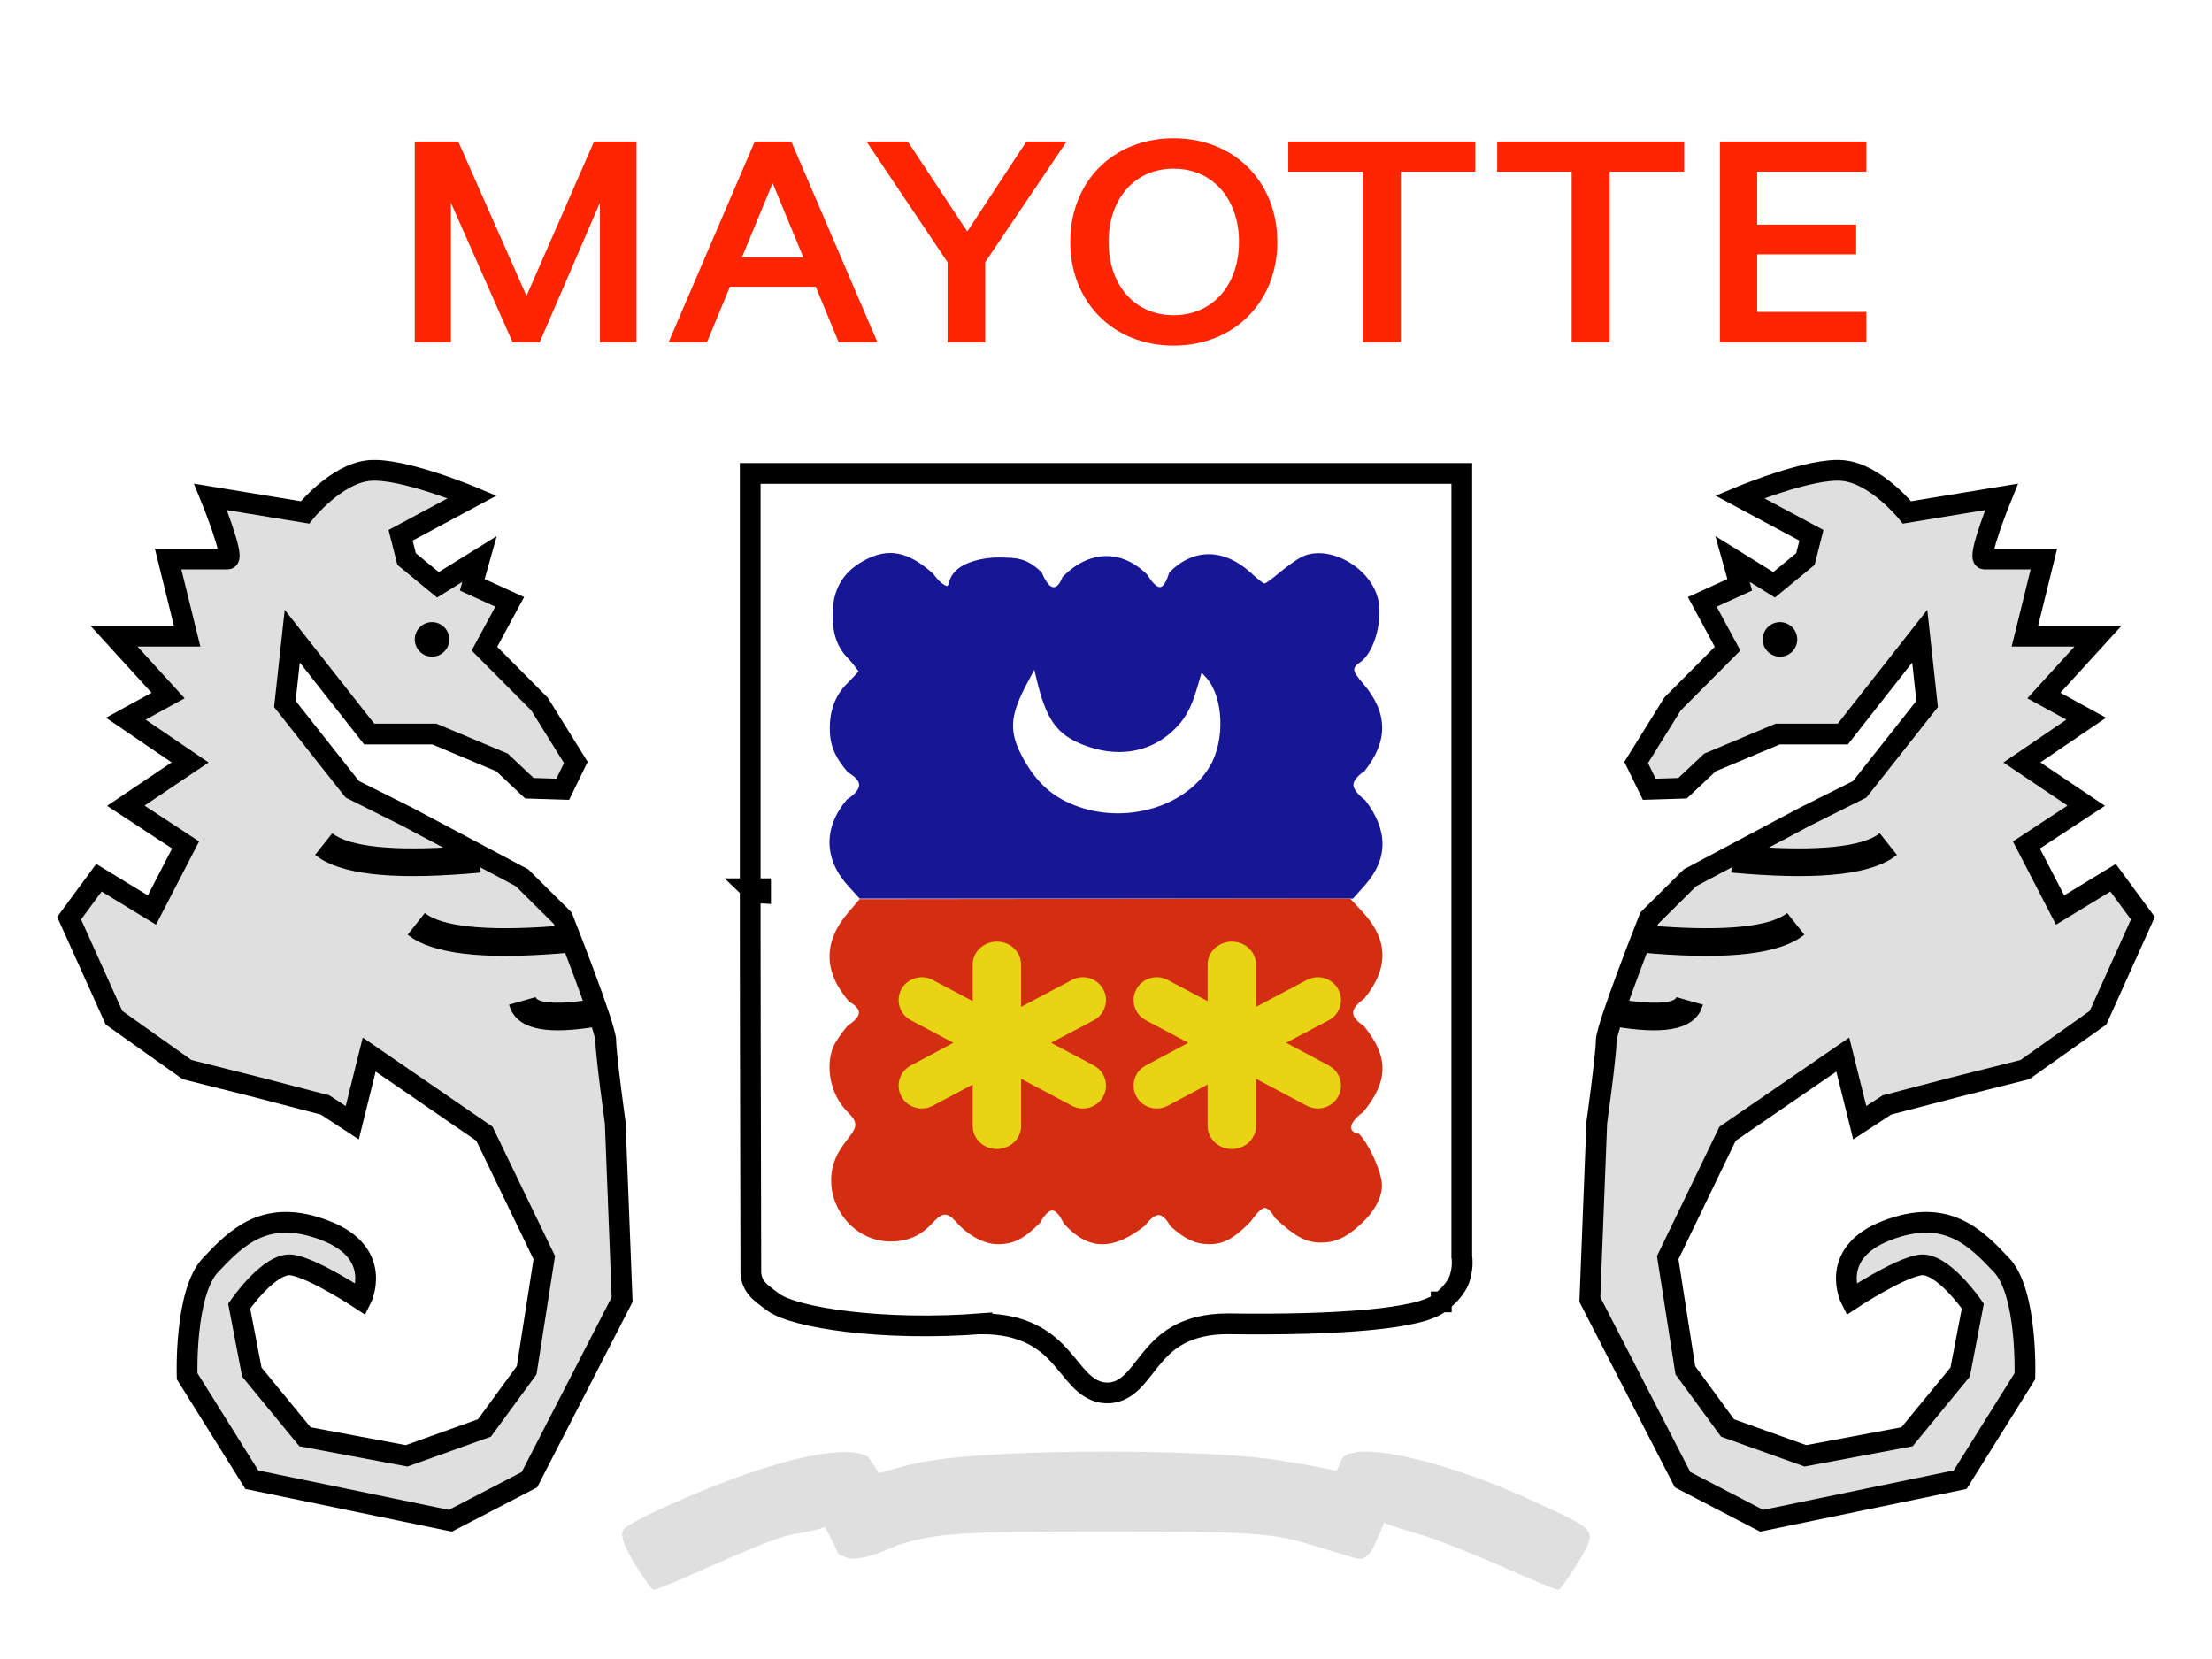 <?xml version="1.0" encoding="UTF-8"?>
<svg xmlns="http://www.w3.org/2000/svg" xmlns:xlink="http://www.w3.org/1999/xlink" width="196px" height="147px" viewBox="0 0 196 147" version="1.1">
<g id="surface1">
<rect x="0" y="0" width="196" height="147" style="fill:rgb(100%,100%,100%);fill-opacity:1;stroke:none;"/>
<rect x="0" y="0" width="196" height="147" style="fill:rgb(100%,100%,100%);fill-opacity:1;stroke:none;"/>
<path style=" stroke:none;fill-rule:nonzero;fill:rgb(87.451%,87.451%,87.451%);fill-opacity:1;" d="M 67.93 130.027 C 63.852 131.262 57.973 133.789 55.625 135.203 C 54.863 135.699 54.934 136.254 56.109 138.348 C 56.938 139.703 57.766 140.875 57.906 140.875 C 58.113 140.875 60.395 139.949 62.953 138.781 C 65.508 137.668 68.777 136.207 70.277 135.945 C 71.426 135.742 72.477 135.555 73.125 135.312 C 73.387 135.879 73.227 135.566 73.703 136.453 C 74.387 137.73 73.961 137.703 75.145 138.051 C 76.395 138.422 79.473 136.93 79.473 136.93 C 83.066 135.82 85.07 135.699 98 135.699 C 110.926 135.699 112.93 135.82 116.523 136.992 C 116.523 136.992 119.418 137.871 119.789 137.977 C 120.16 138.082 120.355 138.164 120.746 138.082 C 121.102 138.004 121.473 137.52 121.637 137.227 C 121.637 137.227 122.43 135.523 122.633 134.926 C 123.324 135.219 124.578 135.605 125.789 135.945 C 127.238 136.375 130.488 137.668 133.047 138.781 C 135.605 139.949 137.887 140.875 138.094 140.875 C 138.23 140.875 139.062 139.703 139.891 138.348 C 141.551 135.453 141.688 135.699 135.672 132.926 C 127.656 129.227 119.637 127.562 118.875 129.348 C 118.738 129.688 118.621 129.887 118.43 130.328 C 117.625 130.16 115.523 129.719 113.414 129.41 C 106.918 128.363 89.082 128.363 82.582 129.41 C 80.477 129.719 79.051 130.234 77.859 130.527 C 77.184 129.324 77.324 129.805 77.188 129.465 C 76.633 128.23 72.973 128.426 67.93 130.027 Z M 67.93 130.027 "/>
<path style=" stroke:none;fill-rule:nonzero;fill:rgb(9.02%,9.02%,58.824%);fill-opacity:1;" d="M 73.805 53.855 C 73.664 55.867 74.082 57.285 75.172 58.363 C 75.66 58.879 76.078 59.492 76.078 59.492 C 76.078 59.492 75.52 60.102 75.055 60.57 C 73.965 61.645 73.523 63.043 73.523 64.512 C 73.523 66.031 73.965 67.086 75.148 68.457 C 75.148 68.457 76.148 68.957 76.125 69.582 C 76.102 70.207 75.055 70.832 75.055 70.832 C 72.922 73.328 72.992 76.195 75.219 78.57 L 76.172 79.625 L 119.879 79.625 L 120.949 78.426 C 123.012 76.098 123.012 73.574 120.969 70.906 C 120.969 70.906 119.941 70.172 119.926 69.559 C 119.91 68.945 120.902 68.332 120.902 68.332 C 123.035 65.637 122.992 63.164 120.785 60.57 C 119.789 59.418 119.766 59.195 120.555 58.656 C 121.828 57.75 122.617 54.691 122.039 52.828 C 121.18 50.035 117.488 48.176 115.238 49.398 C 114.82 49.621 113.984 50.23 113.355 50.746 C 112.73 51.285 112.148 51.703 112.035 51.703 C 111.941 51.703 111.383 51.262 110.805 50.723 C 108.551 48.688 105.84 48.445 103.59 50.746 C 103.59 50.746 103.27 51.977 102.797 52.02 C 102.324 52.062 101.656 50.918 101.656 50.918 C 99.359 48.641 96.48 48.738 94.137 51.137 C 94.137 51.137 93.809 52.141 93.277 52.02 C 92.75 51.898 92.312 50.723 92.312 50.723 C 90.941 49.398 90.074 49.422 88.496 49.398 C 87.59 49.383 85.941 49.605 84.949 50.348 C 83.953 51.094 84.129 51.98 83.898 51.922 C 83.324 51.77 82.695 50.844 82.695 50.844 C 80.465 48.836 78.676 48.492 76.52 49.691 C 74.824 50.625 73.941 51.996 73.805 53.855 Z M 73.805 53.855 "/>
<path style=" stroke:none;fill-rule:nonzero;fill:rgb(83.137%,18.039%,7.059%);fill-opacity:1;" d="M 75.246 88.762 C 75.246 88.762 76.133 89.195 76.105 89.75 C 76.074 90.309 75.129 90.859 75.129 90.859 C 74.594 91.465 74.016 92.332 73.828 92.766 C 73.086 94.621 73.645 97.105 75.105 98.527 C 75.988 99.418 76.012 99.781 75.176 100.844 C 74.805 101.301 74.363 101.953 74.199 102.289 C 72.457 105.711 75.059 110.004 78.914 110.004 C 80.445 110.004 81.605 109.496 82.652 108.34 C 83.488 107.426 83.93 107.402 84.672 108.219 C 85.762 109.473 87.203 110.246 88.41 110.246 C 89.828 110.246 90.707 109.789 92.148 108.363 C 92.148 108.363 92.719 107.25 93.242 107.258 C 93.762 107.262 94.238 108.391 94.238 108.391 C 96.398 110.801 98.582 110.871 101.484 108.582 C 101.484 108.582 102.121 107.652 102.668 107.664 C 103.215 107.676 103.688 108.629 103.688 108.629 C 104.965 109.789 105.918 110.246 107.172 110.246 C 108.426 110.246 109.355 109.738 110.816 108.246 C 110.816 108.246 111.574 107.109 112.023 107.039 C 112.477 106.969 112.953 107.906 112.953 107.906 C 114.742 109.57 115.715 110.102 117.016 110.102 C 118.363 110.102 119.316 109.645 120.664 108.391 C 121.918 107.207 122.59 105.832 122.426 104.699 C 122.266 103.469 121.195 101.227 120.406 100.457 C 120.406 100.457 119.617 100.387 119.734 99.781 C 119.852 99.176 120.777 98.551 120.777 98.551 C 123.055 95.777 123.078 93.633 120.824 90.883 C 120.824 90.883 119.883 90.34 119.895 89.727 C 119.91 89.113 120.871 88.496 120.871 88.496 C 123.055 85.82 123.031 83.34 120.824 80.902 L 119.641 79.625 L 76.172 79.672 L 75.199 80.805 C 72.922 83.434 72.945 86.109 75.246 88.762 Z M 75.246 88.762 "/>
<path style=" stroke:none;fill-rule:nonzero;fill:rgb(91.373%,82.745%,8.235%);fill-opacity:1;" d="M 109.152 83.434 C 110.203 83.434 111.078 84.152 111.258 85.098 L 111.293 85.461 L 111.293 89.215 L 115.797 86.832 C 116.797 86.301 118.039 86.672 118.574 87.656 C 119.051 88.531 118.809 89.598 118.047 90.199 L 117.738 90.402 L 113.957 92.398 L 117.738 94.41 L 118.047 94.613 C 118.809 95.211 119.051 96.277 118.574 97.152 C 118.039 98.141 116.797 98.508 115.797 97.98 L 111.293 95.586 L 111.293 99.781 C 111.293 100.898 110.336 101.809 109.152 101.809 C 108.102 101.809 107.223 101.09 107.043 100.145 L 107.004 99.781 L 107.004 96.098 L 103.465 97.98 C 102.469 98.508 101.227 98.141 100.691 97.152 C 100.215 96.277 100.457 95.211 101.215 94.613 L 101.527 94.41 L 105.293 92.398 L 101.527 90.402 L 101.215 90.199 C 100.457 89.598 100.215 88.531 100.691 87.656 C 101.227 86.672 102.469 86.301 103.465 86.832 L 107.004 88.707 L 107.004 85.461 C 107.004 84.344 107.969 83.434 109.152 83.434 Z M 109.152 83.434 "/>
<path style=" stroke:none;fill-rule:nonzero;fill:rgb(91.373%,82.745%,8.235%);fill-opacity:1;" d="M 88.332 83.434 C 89.383 83.434 90.258 84.152 90.438 85.098 L 90.477 85.461 L 90.477 89.215 L 94.98 86.832 C 95.977 86.301 97.219 86.672 97.754 87.656 C 98.23 88.531 97.988 89.598 97.227 90.199 L 96.918 90.402 L 93.137 92.398 L 96.918 94.41 L 97.227 94.613 C 97.988 95.211 98.23 96.277 97.754 97.152 C 97.219 98.141 95.977 98.508 94.98 97.98 L 90.477 95.586 L 90.477 99.781 C 90.477 100.898 89.516 101.809 88.332 101.809 C 87.281 101.809 86.402 101.09 86.223 100.145 L 86.188 99.781 L 86.188 96.098 L 82.645 97.98 C 81.648 98.508 80.406 98.141 79.871 97.152 C 79.395 96.277 79.637 95.211 80.395 94.613 L 80.707 94.41 L 84.477 92.398 L 80.707 90.402 L 80.395 90.199 C 79.637 89.598 79.395 88.531 79.871 87.656 C 80.406 86.672 81.648 86.301 82.645 86.832 L 86.188 88.707 L 86.188 85.461 C 86.188 84.344 87.148 83.434 88.332 83.434 Z M 88.332 83.434 "/>
<path style="fill:none;stroke-width:0.3;stroke-linecap:butt;stroke-linejoin:miter;stroke:rgb(0%,0%,0%);stroke-opacity:1;stroke-miterlimit:4;" d="M 10.853 12.857 L 10.853 12.904 C 10.853 12.936 10.853 12.983 10.853 13.042 C 10.853 13.161 10.853 13.332 10.853 13.541 C 10.854 13.959 10.854 14.531 10.855 15.14 L 10.862 18.357 C 10.856 18.482 10.892 18.577 10.963 18.656 C 10.995 18.691 11.031 18.721 11.064 18.746 C 11.101 18.776 11.129 18.794 11.168 18.825 C 11.258 18.896 11.411 18.952 11.588 18.998 C 11.772 19.046 12.006 19.088 12.274 19.12 C 12.807 19.183 13.487 19.205 14.207 19.149 L 14.207 19.151 C 14.516 19.152 14.742 19.212 14.914 19.296 C 15.087 19.379 15.214 19.49 15.32 19.605 C 15.374 19.664 15.423 19.723 15.471 19.781 C 15.517 19.838 15.566 19.898 15.615 19.949 C 15.714 20.052 15.841 20.151 16.018 20.151 C 16.198 20.151 16.323 20.051 16.419 19.946 C 16.467 19.894 16.513 19.835 16.557 19.778 C 16.603 19.719 16.649 19.661 16.699 19.603 C 16.8 19.487 16.919 19.377 17.082 19.294 C 17.244 19.212 17.459 19.152 17.755 19.151 C 18.573 19.163 19.27 19.143 19.794 19.094 C 20.056 19.07 20.278 19.037 20.452 18.997 C 20.614 18.96 20.759 18.909 20.849 18.834 L 20.849 18.835 L 20.849 18.834 L 20.851 18.834 L 20.851 18.832 C 20.853 18.831 20.853 18.83 20.855 18.829 C 20.856 18.828 20.858 18.828 20.86 18.826 C 20.865 18.821 20.873 18.815 20.883 18.807 C 20.902 18.79 20.927 18.767 20.955 18.739 C 21.006 18.686 21.08 18.599 21.114 18.502 C 21.144 18.411 21.153 18.328 21.153 18.268 C 21.154 18.239 21.151 18.212 21.149 18.195 C 21.149 18.188 21.148 18.183 21.147 18.179 L 21.147 6.849 L 10.853 6.849 Z M 10.853 12.857 C 10.853 12.857 10.917 12.919 11.003 12.922 C 11.003 12.879 11.003 12.857 11.003 12.857 Z M 10.853 12.857 " transform="matrix(6.125,0,0,6.125,0,0)"/>
<path style=" stroke:none;fill-rule:nonzero;fill:rgb(100%,100%,100%);fill-opacity:1;" d="M 91.07 60.43 C 89.426 63.488 89.359 64.863 90.723 67.316 C 91.789 69.199 93.039 70.395 94.754 71.16 C 99.223 73.184 104.941 71.691 107.188 67.922 C 108.578 65.609 108.414 61.742 106.887 60.055 L 106.469 59.605 L 106.078 60.938 C 105.52 62.84 104.965 63.805 103.855 64.824 C 101.77 66.727 98.898 67.16 95.934 65.98 C 93.641 65.059 92.715 63.785 91.859 60.23 L 91.648 59.348 Z M 91.07 60.43 "/>
<path style=" stroke:none;fill-rule:evenodd;fill:rgb(100%,14.51%,0%);fill-opacity:1;" d="M 113.18 21.438 C 113.18 26.742 109.363 30.625 103.992 30.625 C 98.621 30.625 94.832 26.742 94.832 21.438 C 94.832 16.105 98.621 12.25 103.992 12.25 C 109.363 12.25 113.18 16.105 113.18 21.438 Z M 39.953 30.336 L 39.953 17.961 L 45.422 30.336 L 47.816 30.336 L 53.156 17.961 L 53.156 30.336 L 56.391 30.336 L 56.391 12.539 L 52.637 12.539 L 46.652 26.219 L 40.602 12.539 L 36.75 12.539 L 36.75 30.336 Z M 62.637 30.336 L 64.676 25.406 L 72.281 25.406 L 74.316 30.336 L 77.75 30.336 L 70.113 12.539 L 66.875 12.539 L 59.238 30.336 Z M 68.461 16.219 L 65.742 22.801 L 71.18 22.801 Z M 87.293 30.336 L 87.293 23.234 L 94.512 12.539 L 90.949 12.539 L 85.707 20.512 L 80.434 12.539 L 76.777 12.539 L 83.961 23.234 L 83.961 30.336 Z M 103.992 27.93 C 100.496 27.93 98.23 25.207 98.23 21.438 C 98.23 17.668 100.496 14.945 103.992 14.945 C 107.484 14.945 109.785 17.668 109.785 21.438 C 109.785 25.207 107.484 27.93 103.992 27.93 Z M 124.117 15.207 L 124.117 30.336 L 120.754 30.336 L 120.754 15.207 L 114.152 15.207 L 114.152 12.539 L 130.719 12.539 L 130.719 15.207 Z M 142.625 30.336 L 142.625 15.207 L 149.227 15.207 L 149.227 12.539 L 132.66 12.539 L 132.66 15.207 L 139.262 15.207 L 139.262 30.336 Z M 165.375 27.641 L 165.375 30.336 L 152.398 30.336 L 152.398 12.539 L 165.375 12.539 L 165.375 15.207 L 155.699 15.207 L 155.699 19.902 L 164.469 19.902 L 164.469 22.539 L 155.699 22.539 L 155.699 27.641 Z M 165.375 27.641 "/>
<path style="fill-rule:evenodd;fill:rgb(87.451%,87.451%,87.451%);fill-opacity:1;stroke-width:0.3;stroke-linecap:butt;stroke-linejoin:miter;stroke:rgb(0%,0%,0%);stroke-opacity:1;stroke-miterlimit:4;" d="M 26.777 18.8 C 26.777 18.8 26.436 18.13 27.297 17.8 C 28.156 17.469 28.577 17.901 28.955 18.301 C 29.334 18.701 29.293 19.909 29.293 19.909 L 28.357 21.406 L 25.485 22 L 24.341 21.406 L 23 18.8 L 23.1 16.242 C 23.1 16.242 23.236 15.261 23.236 15.059 C 23.236 14.855 23.859 13.283 23.859 13.283 L 24.449 12.698 L 26.118 11.811 L 26.904 11.418 L 27.879 10.184 L 27.772 9.203 L 26.659 10.619 L 25.717 10.619 L 24.737 11.03 L 24.341 11.403 L 23.859 11.418 L 23.67 11.03 L 24.196 10.184 L 24.992 9.384 L 24.626 8.707 L 25.168 8.46 L 25.064 8.087 L 25.665 8.46 L 26.118 8.087 L 26.205 7.744 L 25.168 7.188 C 25.168 7.188 26.182 6.762 26.659 6.807 C 27.137 6.851 27.588 7.413 27.588 7.413 L 28.955 7.188 C 28.955 7.188 28.589 8.087 28.707 8.087 C 28.826 8.087 29.568 8.087 29.568 8.087 L 29.293 9.203 L 30.351 9.203 L 29.568 10.062 L 30.18 10.397 L 29.25 11.03 L 30.18 11.656 L 29.315 12.224 L 29.802 13.165 L 30.569 12.698 L 31 13.283 L 30.351 14.723 L 29.293 15.474 L 28.284 15.728 L 27.297 15.985 L 26.904 16.242 L 26.659 15.256 L 24.992 16.401 L 24.126 18.194 L 24.381 19.823 L 24.992 20.658 L 26.118 21.061 L 27.588 20.785 L 28.357 19.849 L 28.54 18.895 C 28.54 18.895 28.094 18.247 27.772 18.301 C 27.449 18.355 26.777 18.8 26.777 18.8 Z M 26.777 18.8 " transform="matrix(6.125,0,0,6.125,0,0)"/>
<path style=" stroke:none;fill-rule:nonzero;fill:rgb(0%,0%,0%);fill-opacity:1;" d="M 153.629 74.875 L 153.402 77.316 C 160.473 77.969 165.152 77.617 167.594 76.098 L 168.082 75.75 L 166.559 73.832 C 165.07 75.016 161.195 75.457 155.078 74.996 Z M 153.629 74.875 "/>
<path style=" stroke:none;fill-rule:nonzero;fill:rgb(0%,0%,0%);fill-opacity:1;" d="M 145.43 81.945 L 145.203 84.383 C 152.273 85.039 156.953 84.688 159.395 83.164 L 159.883 82.82 L 158.359 80.902 C 156.871 82.086 152.992 82.527 146.879 82.066 Z M 145.43 81.945 "/>
<path style=" stroke:none;fill-rule:nonzero;fill:rgb(0%,0%,0%);fill-opacity:1;" d="M 143.461 88.535 L 143.055 90.953 C 147.219 91.652 149.832 91.332 150.715 89.508 L 150.898 89.023 L 148.543 88.352 C 148.418 88.781 147.098 89.039 144.406 88.68 Z M 143.461 88.535 "/>
<path style=" stroke:none;fill-rule:evenodd;fill:rgb(0%,0%,0%);fill-opacity:1;" d="M 157.719 58.188 C 156.871 58.188 156.188 57.5 156.188 56.656 C 156.188 55.812 156.871 55.125 157.719 55.125 C 158.566 55.125 159.25 55.812 159.25 56.656 C 159.25 57.5 158.566 58.188 157.719 58.188 Z M 157.719 58.188 "/>
<path style="fill-rule:evenodd;fill:rgb(87.451%,87.451%,87.451%);fill-opacity:1;stroke-width:0.3;stroke-linecap:butt;stroke-linejoin:miter;stroke:rgb(0%,0%,0%);stroke-opacity:1;stroke-miterlimit:4;" d="M 5.223 18.8 C 5.223 18.8 5.564 18.13 4.703 17.8 C 3.844 17.469 3.423 17.901 3.045 18.301 C 2.666 18.701 2.707 19.909 2.707 19.909 L 3.643 21.406 L 6.515 22 L 7.659 21.406 L 9 18.8 L 8.9 16.242 C 8.9 16.242 8.764 15.261 8.764 15.059 C 8.764 14.855 8.141 13.283 8.141 13.283 L 7.551 12.698 L 5.882 11.811 L 5.096 11.418 L 4.121 10.184 L 4.228 9.203 L 5.341 10.619 L 6.283 10.619 L 7.263 11.03 L 7.659 11.403 L 8.141 11.418 L 8.33 11.03 L 7.804 10.184 L 7.008 9.384 L 7.374 8.707 L 6.832 8.46 L 6.937 8.087 L 6.335 8.46 L 5.882 8.087 L 5.795 7.744 L 6.832 7.188 C 6.832 7.188 5.818 6.762 5.341 6.807 C 4.863 6.851 4.412 7.413 4.412 7.413 L 3.045 7.188 C 3.045 7.188 3.411 8.087 3.293 8.087 C 3.174 8.087 2.432 8.087 2.432 8.087 L 2.707 9.203 L 1.649 9.203 L 2.432 10.062 L 1.82 10.397 L 2.75 11.03 L 1.82 11.656 L 2.685 12.224 L 2.198 13.165 L 1.431 12.698 L 1 13.283 L 1.649 14.723 L 2.707 15.474 L 3.716 15.728 L 4.703 15.985 L 5.096 16.242 L 5.341 15.256 L 7.008 16.401 L 7.874 18.194 L 7.619 19.823 L 7.008 20.658 L 5.882 21.061 L 4.412 20.785 L 3.643 19.849 L 3.46 18.895 C 3.46 18.895 3.905 18.247 4.228 18.301 C 4.551 18.355 5.223 18.8 5.223 18.8 Z M 5.223 18.8 " transform="matrix(6.125,0,0,6.125,0,0)"/>
<path style=" stroke:none;fill-rule:nonzero;fill:rgb(0%,0%,0%);fill-opacity:1;" d="M 42.371 74.875 L 42.598 77.316 C 35.527 77.969 30.848 77.617 28.406 76.098 L 27.918 75.75 L 29.441 73.832 C 30.93 75.016 34.809 75.457 40.922 74.996 Z M 42.371 74.875 "/>
<path style=" stroke:none;fill-rule:nonzero;fill:rgb(0%,0%,0%);fill-opacity:1;" d="M 50.57 81.945 L 50.797 84.383 C 43.727 85.039 39.047 84.688 36.605 83.164 L 36.117 82.82 L 37.641 80.902 C 39.129 82.086 43.008 82.527 49.121 82.066 Z M 50.57 81.945 "/>
<path style=" stroke:none;fill-rule:nonzero;fill:rgb(0%,0%,0%);fill-opacity:1;" d="M 52.539 88.535 L 52.945 90.953 C 48.781 91.652 46.168 91.332 45.285 89.508 L 45.102 89.023 L 47.461 88.352 C 47.582 88.781 48.902 89.039 51.594 88.68 Z M 52.539 88.535 "/>
<path style=" stroke:none;fill-rule:evenodd;fill:rgb(0%,0%,0%);fill-opacity:1;" d="M 38.281 58.188 C 39.125 58.188 39.812 57.5 39.812 56.656 C 39.812 55.812 39.125 55.125 38.281 55.125 C 37.438 55.125 36.75 55.812 36.75 56.656 C 36.75 57.5 37.438 58.188 38.281 58.188 Z M 38.281 58.188 "/>
</g>
</svg>
